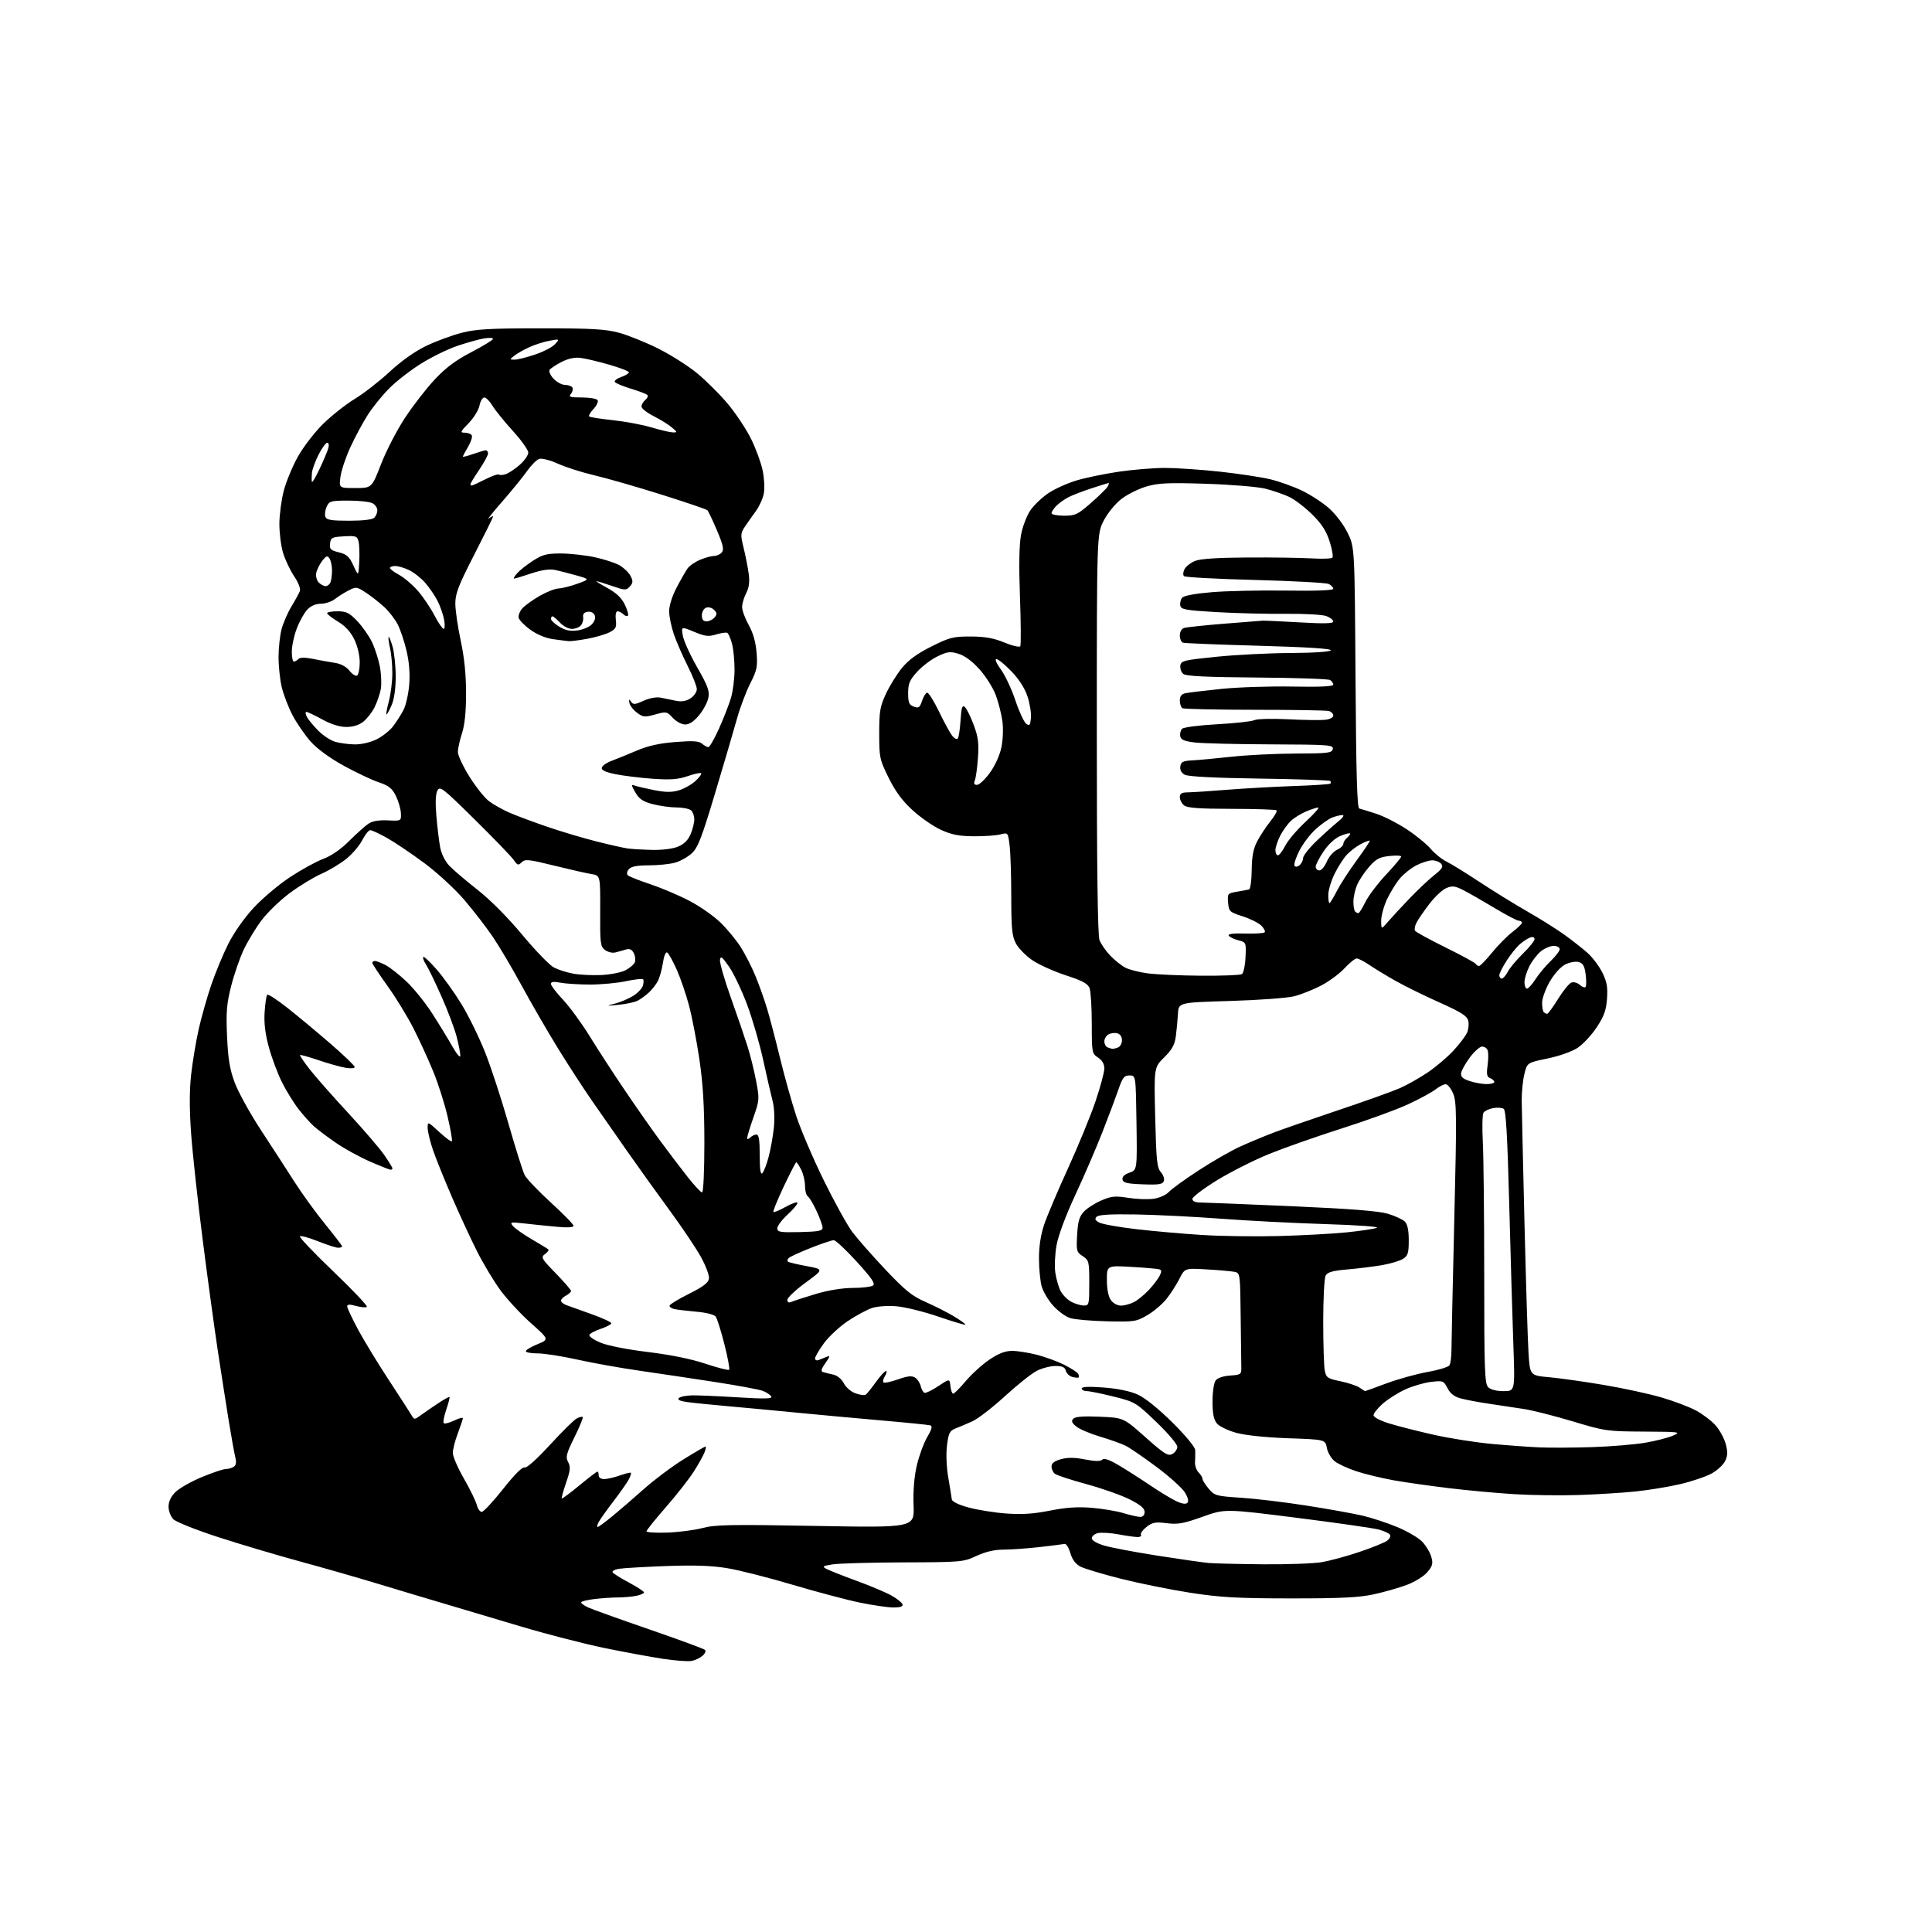 <?xml version="1.0" encoding="UTF-8" standalone="no"?>
<svg 
  version="1.1" 
  xmlns="http://www.w3.org/2000/svg" 
  xmlns:xlink="http://www.w3.org/1999/xlink" 
  xmlns:svg="http://www.w3.org/2000/svg"
  xmlns:rdf="http://www.w3.org/1999/02/22-rdf-syntax-ns#"
  xmlns:cc="http://creativecommons.org/ns#"
  xmlns:dc="http://purl.org/dc/elements/1.1/"
  viewBox="0 0 768 768"
  width="768"
  height="768"
>
<style>svg {background-color: white; }</style>"
<path stroke="none" fill="black" fill-rule="evenodd" d="M275.00,660.24C273.62,660.53 268.45,660.15 263.50,659.40C258.55,658.65 247.97,656.69 239.99,655.05C232.01,653.40 216.93,649.50 206.49,646.38C196.05,643.25 182.55,639.23 176.50,637.45C170.45,635.67 158.75,632.16 150.50,629.66C142.25,627.15 128.07,623.09 119.00,620.63C109.92,618.16 95.39,613.83 86.69,611.01C77.99,608.19 70.01,605.01 68.94,603.94C67.86,602.86 67.00,600.63 67.00,598.92C67.00,596.90 67.94,594.91 69.75,593.11C71.26,591.61 75.96,588.94 80.18,587.19C84.40,585.43 88.68,583.99 89.68,583.98C90.68,583.98 92.12,583.57 92.89,583.09C93.85,582.48 94.05,581.34 93.55,579.36C93.16,577.79 91.99,571.33 90.96,565.00C89.93,558.67 87.97,546.08 86.59,537.00C85.22,527.92 82.49,507.94 80.54,492.60C78.58,477.25 76.52,458.29 75.96,450.47C75.27,440.70 75.28,433.34 76.00,427.01C76.57,421.93 77.92,413.89 78.98,409.14C80.05,404.39 82.28,396.52 83.93,391.65C85.59,386.78 88.64,379.41 90.72,375.25C92.95,370.81 97.10,364.89 100.84,360.86C104.33,357.09 110.85,351.59 115.34,348.64C119.83,345.68 125.75,342.43 128.50,341.42C131.68,340.24 135.45,337.63 138.87,334.23C141.83,331.29 145.29,328.20 146.56,327.37C148.07,326.38 150.74,325.94 154.19,326.11C159.50,326.37 159.50,326.37 159.36,323.24C159.28,321.52 158.38,318.43 157.36,316.37C155.86,313.35 154.54,312.31 150.50,310.95C147.75,310.02 141.50,307.07 136.62,304.38C131.19,301.40 126.11,297.70 123.57,294.86C121.28,292.32 118.02,287.59 116.32,284.36C114.63,281.14 112.67,276.05 111.97,273.05C111.28,270.06 110.71,264.66 110.73,261.05C110.74,257.45 111.29,252.47 111.96,250.00C112.63,247.53 114.41,243.47 115.90,241.00C117.40,238.53 118.89,235.79 119.22,234.92C119.55,234.03 118.54,231.45 116.89,229.01C115.29,226.62 113.31,222.41 112.49,219.65C111.67,216.89 111.03,211.68 111.06,208.07C111.09,204.46 111.88,198.57 112.82,195.00C113.76,191.43 116.28,185.35 118.43,181.50C120.58,177.65 125.09,171.80 128.45,168.50C131.81,165.20 137.47,160.73 141.03,158.57C144.59,156.41 150.82,151.56 154.88,147.80C159.53,143.48 164.89,139.69 169.40,137.51C173.34,135.62 179.69,133.27 183.53,132.29C189.28,130.83 194.79,130.51 215.00,130.51C235.15,130.51 240.65,130.82 246.00,132.26C249.57,133.22 256.55,136.02 261.50,138.48C266.45,140.94 273.41,145.34 276.97,148.25C280.53,151.17 286.07,156.67 289.28,160.49C292.48,164.31 296.66,170.60 298.56,174.46C300.47,178.33 302.54,183.98 303.17,187.01C303.80,190.04 304.01,194.15 303.63,196.15C303.26,198.14 301.84,201.29 300.49,203.14C299.14,204.99 297.17,207.78 296.13,209.33C294.36,211.96 294.32,212.59 295.61,217.83C296.38,220.95 297.28,225.56 297.62,228.07C298.06,231.32 297.77,233.55 296.62,235.77C295.73,237.49 295.00,239.99 295.00,241.32C295.00,242.66 296.18,245.86 297.62,248.44C299.37,251.57 300.41,255.22 300.75,259.44C301.20,265.05 300.91,266.42 298.22,271.71C296.56,274.99 294.20,281.24 292.99,285.59C291.78,289.94 287.89,303.18 284.35,315.00C278.96,333.02 277.44,336.94 275.01,339.19C273.41,340.67 270.40,342.35 268.30,342.93C266.21,343.51 261.52,343.99 257.87,343.99C253.13,344.00 250.88,344.44 249.96,345.54C249.20,346.46 249.05,347.44 249.59,347.95C250.09,348.43 254.09,350.02 258.49,351.48C262.88,352.95 269.87,355.91 274.01,358.07C278.16,360.23 283.75,364.13 286.42,366.75C289.10,369.36 292.72,373.75 294.46,376.50C296.21,379.25 298.85,384.43 300.32,388.00C301.79,391.57 303.87,397.43 304.94,401.00C306.02,404.57 308.31,413.35 310.05,420.50C311.79,427.65 314.68,438.00 316.48,443.50C318.28,449.00 323.21,460.54 327.44,469.15C331.67,477.76 336.78,487.02 338.81,489.73C340.84,492.44 346.77,499.18 352.00,504.71C359.90,513.06 362.59,515.23 368.00,517.59C371.57,519.14 376.66,521.73 379.30,523.33C381.94,524.92 383.94,526.39 383.75,526.58C383.56,526.78 378.70,525.33 372.95,523.36C367.20,521.39 359.75,519.55 356.39,519.27C352.86,518.97 348.76,519.26 346.64,519.95C344.63,520.62 340.31,522.95 337.04,525.13C333.77,527.31 329.50,531.28 327.55,533.93C325.60,536.59 324.00,539.32 324.00,539.99C324.00,540.68 324.65,540.95 325.50,540.61C326.32,540.27 327.76,539.69 328.70,539.32C330.06,538.77 329.95,539.26 328.13,541.82C326.44,544.19 326.20,545.11 327.18,545.42C327.91,545.65 329.73,546.10 331.23,546.43C332.86,546.79 334.56,548.19 335.45,549.91C336.28,551.52 338.32,553.27 340.08,553.88C341.81,554.48 343.61,554.74 344.08,554.45C344.55,554.16 346.37,551.92 348.13,549.46C349.90,547.01 351.72,545.00 352.18,545.00C352.64,545.00 352.47,545.88 351.80,546.95C351.12,548.03 350.85,549.19 351.20,549.53C351.54,549.87 354.11,549.33 356.92,548.34C360.75,546.98 362.45,546.79 363.74,547.61C364.68,548.20 365.70,549.74 366.00,551.02C366.31,552.30 366.99,553.50 367.53,553.67C368.06,553.85 370.52,552.64 373.00,551.00C377.50,548.00 377.50,548.00 377.81,551.00C377.99,552.65 378.48,554.00 378.91,554.00C379.34,554.00 381.60,551.74 383.93,548.97C386.26,546.20 390.49,542.38 393.32,540.47C396.99,538.00 399.58,537.00 402.34,537.00C404.47,537.00 408.94,537.71 412.28,538.57C415.62,539.44 420.49,541.23 423.11,542.55C425.72,543.88 428.16,545.45 428.53,546.05C428.90,546.64 429.02,547.31 428.81,547.53C428.59,547.74 427.46,547.67 426.30,547.37C425.14,547.06 423.96,545.96 423.69,544.91C423.31,543.47 422.29,543.00 419.55,543.00C417.56,543.00 414.22,543.87 412.13,544.93C410.05,546.00 404.33,550.55 399.42,555.05C394.51,559.55 388.70,564.03 386.50,565.01C384.30,566.00 381.30,567.27 379.83,567.84C377.51,568.75 377.06,569.64 376.45,574.59C376.02,577.98 376.23,583.16 376.96,587.39C377.63,591.30 378.26,595.17 378.35,595.99C378.46,596.92 380.95,598.14 385.01,599.25C388.58,600.22 395.32,601.30 400.00,601.64C406.21,602.09 410.89,601.79 417.38,600.50C423.81,599.22 428.40,598.91 434.02,599.38C438.28,599.74 443.96,600.69 446.64,601.50C449.31,602.31 452.29,602.98 453.25,602.99C454.33,603.00 455.00,602.24 455.00,601.01C455.00,599.59 453.31,598.18 449.04,596.02C445.77,594.37 438.02,591.64 431.83,589.95C425.64,588.27 420.00,586.41 419.29,585.82C418.58,585.24 418.00,583.93 418.00,582.92C418.00,581.66 419.16,580.77 421.75,580.05C424.41,579.31 427.19,579.34 431.31,580.15C435.30,580.93 437.44,580.96 438.15,580.25C438.86,579.54 440.86,580.20 444.53,582.36C447.48,584.09 453.05,587.64 456.91,590.25C460.78,592.87 465.54,595.76 467.48,596.69C469.76,597.78 471.36,598.04 471.99,597.41C472.61,596.79 472.26,595.32 471.02,593.28C469.96,591.54 464.91,586.99 459.80,583.17C454.68,579.35 449.15,575.55 447.50,574.73C445.85,573.90 441.28,572.26 437.34,571.10C433.41,569.93 429.13,568.11 427.84,567.06C426.04,565.59 425.77,564.86 426.67,563.95C427.48,563.13 430.79,562.88 437.24,563.17C446.63,563.58 446.63,563.58 455.33,571.32C462.84,578.00 464.30,578.91 466.01,577.99C467.11,577.41 468.00,576.11 468.00,575.10C468.00,574.10 464.27,569.69 459.70,565.31C451.58,557.52 451.23,557.30 442.74,555.17C437.97,553.98 433.16,553.00 432.04,553.00C430.92,553.00 430.00,552.53 430.00,551.95C430.00,551.24 432.88,551.11 438.75,551.56C444.32,551.98 449.22,552.99 452.25,554.36C455.18,555.68 460.45,559.92 466.00,565.41C471.24,570.60 475.04,575.20 475.11,576.41C475.16,577.56 475.14,579.68 475.04,581.12C474.95,582.56 475.58,584.44 476.44,585.30C477.30,586.15 478.00,587.30 478.00,587.85C478.00,588.40 479.11,590.16 480.46,591.77C482.81,594.56 483.42,594.73 493.32,595.37C499.04,595.74 510.72,597.14 519.27,598.48C527.82,599.82 537.82,601.61 541.49,602.46C545.16,603.31 551.42,605.37 555.42,607.03C559.41,608.69 563.88,611.31 565.36,612.85C566.83,614.39 568.45,617.08 568.95,618.83C569.72,621.53 569.49,622.46 567.39,624.95C566.00,626.60 562.42,628.83 559.21,630.03C556.07,631.21 550.12,632.90 546.00,633.79C540.18,635.05 532.79,635.40 513.00,635.39C491.77,635.37 485.11,634.99 473.25,633.16C465.42,631.95 453.00,629.44 445.67,627.60C438.33,625.75 431.04,623.56 429.47,622.74C427.56,621.74 426.23,619.95 425.48,617.37C424.85,615.24 423.84,613.61 423.22,613.73C422.60,613.86 418.14,614.42 413.30,614.98C408.46,615.53 402.02,615.99 399.00,616.00C395.27,616.01 391.78,616.82 388.15,618.51C382.94,620.93 382.18,621.00 359.15,621.07C346.14,621.11 333.48,621.47 331.00,621.86C327.04,622.48 326.74,622.70 328.50,623.66C329.60,624.25 335.00,626.39 340.50,628.40C346.00,630.41 352.27,633.06 354.42,634.28C356.58,635.50 358.53,637.06 358.76,637.75C359.04,638.61 357.92,639.00 355.19,639.00C353.01,639.00 347.01,638.13 341.86,637.07C336.71,636.01 324.67,632.82 315.11,629.98C305.55,627.13 293.85,624.16 289.11,623.38C282.94,622.36 276.11,622.12 265.00,622.52C256.48,622.84 248.02,623.32 246.22,623.60C244.42,623.87 243.20,624.51 243.51,625.01C243.82,625.51 246.75,627.35 250.03,629.10C253.32,630.85 256.00,632.61 256.00,633.01C256.00,633.42 254.59,634.03 252.88,634.38C251.16,634.72 247.89,635.00 245.62,635.01C243.36,635.01 239.14,635.30 236.25,635.65C233.36,635.99 231.00,636.59 231.00,636.98C231.00,637.36 232.24,638.26 233.75,638.97C235.26,639.68 246.17,643.59 257.99,647.67C269.81,651.75 279.83,655.43 280.26,655.86C280.69,656.29 280.25,657.34 279.27,658.19C278.30,659.04 276.38,659.96 275.00,660.24zM502.07,621.83C511.73,621.92 522.30,621.53 525.57,620.96C528.83,620.39 535.55,618.56 540.50,616.88C545.45,615.21 550.33,613.23 551.35,612.49C552.37,611.74 552.91,610.67 552.56,610.10C552.21,609.54 550.26,608.61 548.21,608.05C546.17,607.48 531.55,605.38 515.73,603.38C486.95,599.74 486.95,599.74 478.00,602.95C470.45,605.65 468.22,606.05 463.76,605.49C459.26,604.93 458.08,605.15 455.73,607.00C454.22,608.19 453.24,609.57 453.55,610.08C453.86,610.59 453.27,611.00 452.24,611.00C451.21,611.00 447.75,610.52 444.55,609.92C441.35,609.33 437.67,609.12 436.37,609.44C435.07,609.77 434.00,610.69 434.00,611.48C434.00,612.34 435.98,613.51 438.94,614.39C441.66,615.20 451.22,617.01 460.19,618.41C469.16,619.81 478.30,621.12 480.50,621.31C482.70,621.51 492.40,621.74 502.07,621.83zM265.25,609.23C269.79,609.07 276.11,608.25 279.31,607.40C284.30,606.08 290.64,605.96 324.31,606.58C363.50,607.29 363.50,607.29 363.16,598.40C362.95,592.60 363.40,587.07 364.45,582.52C365.35,578.68 367.21,573.62 368.59,571.26C370.43,568.12 370.75,566.87 369.80,566.60C369.08,566.39 360.18,565.49 350.00,564.61C339.82,563.72 324.75,562.34 316.50,561.53C308.25,560.72 296.10,559.58 289.50,559.00C282.90,558.42 275.55,557.67 273.17,557.34C270.30,556.95 269.18,556.42 269.85,555.75C270.39,555.21 272.79,554.72 275.17,554.68C277.55,554.64 285.76,554.99 293.41,555.47C304.28,556.13 307.15,556.05 306.56,555.10C306.15,554.43 304.64,553.43 303.22,552.89C301.80,552.35 293.41,550.79 284.57,549.42C275.73,548.05 262.20,546.03 254.50,544.92C246.80,543.82 235.55,541.81 229.51,540.46C223.46,539.11 216.37,538.00 213.76,538.00C211.14,538.00 209.00,537.61 209.00,537.12C209.00,536.64 211.10,535.39 213.66,534.34C218.31,532.43 218.31,532.43 211.12,526.03C207.16,522.52 201.74,516.68 199.06,513.07C196.39,509.46 192.16,502.45 189.67,497.50C187.17,492.55 182.70,482.88 179.72,476.00C176.74,469.12 173.34,460.69 172.15,457.25C170.97,453.81 170.00,449.81 170.00,448.37C170.00,445.77 170.04,445.78 174.58,449.96C177.09,452.28 179.37,453.97 179.63,453.70C179.90,453.44 179.13,449.01 177.93,443.86C176.73,438.71 174.17,430.68 172.25,426.00C170.33,421.32 166.83,413.68 164.47,409.00C162.11,404.32 157.44,396.68 154.09,392.00C150.74,387.33 148.00,383.17 148.00,382.75C148.00,382.34 148.47,382.00 149.05,382.00C149.63,382.00 151.51,382.73 153.24,383.62C154.97,384.52 158.74,387.47 161.61,390.19C164.49,392.91 169.06,398.59 171.78,402.82C174.50,407.04 178.13,412.98 179.84,416.00C181.61,419.12 182.97,420.70 182.98,419.64C182.99,418.62 182.33,415.21 181.51,412.06C180.70,408.90 177.99,401.72 175.49,396.10C173.00,390.47 170.23,384.76 169.34,383.40C168.46,382.05 167.97,380.70 168.26,380.41C168.55,380.12 170.97,382.39 173.64,385.46C176.31,388.53 180.76,394.75 183.52,399.29C186.28,403.82 190.45,412.33 192.79,418.20C195.13,424.07 199.33,436.89 202.13,446.69C204.93,456.48 207.83,465.68 208.58,467.13C209.32,468.58 214.00,473.48 218.96,478.02C223.93,482.56 228.00,486.73 228.00,487.29C228.00,487.92 225.52,488.06 221.25,487.66C217.54,487.32 211.80,486.73 208.50,486.35C202.92,485.72 202.60,485.79 203.91,487.38C204.69,488.32 208.06,490.69 211.41,492.65C214.76,494.60 217.72,496.42 218.00,496.68C218.27,496.95 217.66,497.77 216.65,498.52C214.92,499.78 215.20,500.28 220.90,506.14C224.25,509.59 227.00,512.75 227.00,513.17C227.00,513.59 226.10,514.41 225.00,515.00C223.90,515.59 223.00,516.52 223.00,517.06C223.00,517.60 224.01,518.41 225.25,518.85C226.49,519.29 230.99,520.90 235.25,522.43C239.51,523.95 243.00,525.57 243.00,526.02C243.00,526.47 241.12,527.46 238.81,528.23C236.51,529.00 234.47,530.10 234.28,530.67C234.08,531.25 236.08,532.63 238.71,533.73C241.51,534.91 249.31,536.45 257.50,537.44C266.43,538.52 274.72,540.20 280.39,542.09C285.28,543.72 289.53,544.80 289.84,544.49C290.15,544.19 289.30,539.61 287.95,534.32C286.61,529.04 285.06,524.10 284.50,523.36C283.93,522.59 280.70,521.76 277.00,521.44C273.43,521.13 269.46,520.66 268.18,520.40C266.90,520.14 266.00,519.49 266.18,518.96C266.36,518.43 269.88,516.31 274.00,514.25C279.63,511.43 281.58,509.93 281.82,508.23C282.00,506.97 280.55,503.10 278.57,499.56C276.61,496.05 271.09,487.84 266.32,481.33C261.55,474.83 254.02,464.32 249.58,458.00C245.14,451.68 238.71,442.45 235.28,437.50C231.85,432.55 225.72,423.10 221.66,416.50C217.60,409.90 211.22,398.88 207.48,392.00C203.75,385.12 198.56,376.35 195.96,372.50C193.36,368.65 188.21,361.98 184.53,357.68C180.80,353.34 173.76,346.85 168.66,343.08C163.62,339.34 156.99,334.87 153.92,333.14C150.85,331.41 147.82,330.00 147.19,330.00C146.56,330.00 145.14,331.76 144.04,333.91C142.95,336.07 140.12,339.40 137.77,341.32C135.42,343.24 130.93,345.95 127.80,347.33C124.66,348.72 118.96,352.19 115.12,355.05C111.29,357.91 106.26,362.78 103.94,365.87C101.62,368.97 98.44,374.22 96.87,377.54C95.30,380.86 93.05,387.37 91.88,392.01C90.09,399.06 89.83,402.34 90.26,411.97C90.65,420.90 91.33,425.04 93.28,430.30C94.66,434.05 99.38,442.60 103.77,449.30C108.16,456.01 114.20,465.32 117.19,470.00C120.19,474.68 125.64,482.19 129.32,486.71C132.99,491.22 136.00,495.16 136.00,495.46C136.00,495.76 135.29,496.00 134.42,496.00C133.55,496.00 129.92,494.83 126.35,493.40C122.78,491.98 119.57,491.10 119.22,491.45C118.86,491.80 124.86,498.11 132.54,505.45C140.22,512.80 146.20,519.12 145.84,519.48C145.48,519.85 143.57,519.70 141.59,519.15C138.95,518.42 138.00,518.47 138.02,519.33C138.03,519.97 139.97,524.10 142.33,528.51C144.70,532.91 150.20,541.95 154.57,548.60C158.93,555.25 162.99,561.54 163.59,562.57C164.64,564.37 164.79,564.38 167.09,562.70C168.42,561.73 171.49,559.61 173.93,557.98C176.36,556.35 178.50,555.17 178.68,555.34C178.85,555.52 178.27,557.79 177.38,560.38C176.50,562.98 176.06,565.39 176.40,565.73C176.74,566.08 178.59,565.61 180.51,564.70C182.43,563.78 184.00,563.36 184.00,563.77C184.00,564.17 183.10,566.87 182.00,569.76C180.90,572.65 180.00,576.16 180.00,577.56C180.00,578.95 181.99,583.56 184.43,587.80C186.87,592.03 189.16,596.74 189.54,598.25C189.91,599.76 190.79,601.00 191.50,601.00C192.21,601.00 196.01,596.91 199.96,591.92C204.46,586.22 207.64,583.03 208.50,583.36C209.33,583.68 213.26,580.18 218.56,574.41C223.34,569.20 228.14,564.46 229.21,563.89C230.29,563.31 231.38,563.05 231.64,563.30C231.89,563.56 230.41,567.17 228.35,571.33C225.09,577.94 224.77,579.20 225.84,581.20C226.86,583.11 226.72,584.51 225.03,589.41C223.91,592.67 223.14,595.47 223.32,595.65C223.50,595.83 226.64,593.51 230.29,590.49C233.95,587.47 237.18,585.00 237.47,585.00C237.76,585.00 238.00,585.67 238.00,586.50C238.00,587.40 238.90,587.98 240.25,587.96C241.49,587.93 244.28,587.28 246.46,586.50C248.64,585.73 250.59,585.26 250.79,585.46C251.00,585.66 250.60,586.88 249.91,588.16C249.23,589.45 246.50,593.33 243.84,596.80C241.19,600.26 238.55,603.97 237.98,605.05C237.40,606.12 237.22,607.00 237.58,607.00C237.93,607.00 240.53,605.10 243.36,602.77C246.19,600.45 251.88,595.54 256.00,591.87C260.12,588.20 267.20,582.90 271.73,580.10C276.26,577.29 280.19,575.00 280.46,575.00C280.73,575.00 280.55,576.06 280.05,577.36C279.56,578.65 277.60,582.14 275.70,585.11C273.80,588.07 268.81,594.42 264.62,599.21C260.43,604.00 257.00,608.28 257.00,608.72C257.00,609.16 260.71,609.38 265.25,609.23zM627.50,594.29C620.35,594.53 608.88,594.38 602.00,593.96C595.12,593.54 583.42,592.46 576.00,591.57C568.58,590.68 558.67,589.27 554.00,588.44C549.33,587.60 542.71,586.01 539.30,584.89C535.90,583.78 531.98,581.98 530.59,580.89C529.21,579.80 527.79,577.41 527.45,575.58C526.82,572.24 526.82,572.24 512.16,571.73C503.29,571.42 495.13,570.58 491.50,569.59C488.20,568.69 484.71,567.02 483.75,565.87C482.47,564.33 482.00,562.00 482.00,557.08C482.00,553.27 482.54,549.67 483.25,548.74C484.00,547.75 486.28,546.98 489.00,546.80C493.19,546.52 493.50,546.31 493.44,543.75C493.40,542.24 493.29,533.13 493.19,523.52C493.00,506.26 492.97,506.03 490.75,505.58C489.51,505.33 484.56,504.89 479.75,504.61C470.99,504.10 470.99,504.10 468.86,508.30C467.69,510.61 465.40,514.19 463.77,516.26C462.14,518.33 458.72,521.26 456.16,522.76C451.72,525.37 450.96,525.49 440.00,525.24C433.68,525.10 427.07,524.51 425.32,523.93C423.56,523.36 420.56,521.15 418.63,519.01C416.71,516.88 414.66,513.42 414.07,511.32C413.49,509.22 413.01,504.22 413.01,500.22C413.00,495.49 413.72,490.79 415.06,486.81C416.20,483.44 420.45,473.40 424.52,464.50C428.58,455.60 433.50,443.63 435.44,437.91C437.39,432.18 438.99,426.27 438.99,424.77C439.00,422.96 438.16,421.50 436.50,420.41C434.07,418.81 434.00,418.45 434.00,406.95C434.00,400.45 433.60,394.09 433.12,392.81C432.43,391.01 430.32,389.86 423.66,387.70C418.94,386.16 412.96,383.46 410.37,381.70C407.79,379.94 404.84,376.93 403.83,375.02C402.29,372.09 402.00,369.13 401.99,356.52C401.99,348.26 401.70,339.12 401.35,336.20C400.71,330.90 400.71,330.90 397.61,331.70C395.90,332.14 391.12,332.47 386.99,332.43C381.18,332.38 378.24,331.80 373.99,329.85C370.97,328.46 365.92,324.96 362.76,322.07C358.68,318.34 355.93,314.61 353.26,309.21C349.67,301.94 349.50,301.16 349.50,291.55C349.50,282.71 349.83,280.80 352.21,275.72C353.70,272.54 356.57,267.93 358.58,265.47C361.13,262.36 364.66,259.79 370.23,257.00C377.50,253.37 378.93,253.00 385.87,253.02C391.57,253.04 394.96,253.65 399.26,255.42C402.42,256.72 405.27,257.38 405.58,256.88C405.88,256.38 405.83,247.54 405.45,237.24C405.00,224.78 405.14,216.51 405.89,212.55C406.50,209.28 408.19,204.89 409.63,202.81C411.08,200.72 414.33,197.64 416.87,195.96C419.40,194.29 424.40,192.04 427.99,190.97C431.57,189.90 439.11,188.34 444.74,187.51C450.38,186.68 458.70,186.00 463.24,186.01C467.78,186.02 477.57,186.69 485.00,187.50C492.43,188.31 501.39,189.67 504.91,190.51C508.44,191.36 514.09,193.37 517.48,194.99C520.87,196.61 525.72,199.76 528.26,202.00C530.89,204.31 534.10,208.54 535.69,211.79C538.50,217.50 538.50,217.50 538.84,269.31C539.08,307.68 539.47,321.20 540.34,321.41C540.98,321.56 543.98,322.48 547.00,323.45C550.02,324.43 555.53,327.23 559.23,329.67C562.93,332.12 567.20,335.61 568.73,337.43C570.25,339.25 573.08,341.53 575.00,342.48C576.92,343.44 582.77,347.05 588.00,350.50C593.23,353.96 601.77,359.24 607.00,362.24C612.23,365.23 618.93,369.44 621.90,371.59C624.87,373.74 628.94,376.93 630.93,378.67C632.93,380.41 635.61,383.94 636.90,386.51C638.77,390.25 639.14,392.33 638.81,397.01C638.47,401.65 637.63,403.99 634.69,408.41C632.66,411.47 629.26,415.13 627.13,416.53C624.90,418.01 619.82,419.80 615.16,420.77C607.07,422.44 607.07,422.44 605.96,426.97C605.35,429.46 604.87,434.20 604.90,437.50C604.94,440.80 605.43,462.62 606.00,486.00C606.57,509.38 607.29,532.61 607.60,537.64C608.17,546.78 608.17,546.78 615.84,547.47C620.05,547.85 629.80,549.23 637.50,550.53C645.20,551.82 655.54,554.06 660.48,555.51C665.42,556.95 671.63,559.31 674.30,560.76C676.96,562.21 680.44,564.87 682.03,566.68C683.62,568.49 685.40,571.79 686.00,574.01C686.83,577.10 686.79,578.67 685.79,580.74C685.08,582.22 682.70,584.45 680.50,585.69C678.30,586.93 672.67,588.84 668.00,589.94C663.33,591.04 655.23,592.37 650.00,592.90C644.77,593.43 634.65,594.06 627.50,594.29zM633.00,575.25C640.42,575.00 649.88,574.22 654.00,573.51C658.12,572.81 663.08,571.54 665.00,570.70C668.35,569.23 667.87,569.16 653.46,569.08C638.93,569.00 637.97,568.87 625.24,565.03C617.98,562.85 609.23,560.63 605.77,560.10C602.32,559.57 596.12,558.63 592.00,558.02C587.88,557.42 582.82,556.47 580.76,555.92C578.12,555.22 576.54,554.01 575.41,551.83C573.87,548.86 573.63,548.77 568.83,549.33C566.09,549.66 561.50,551.00 558.63,552.31C555.76,553.63 551.74,556.17 549.70,557.95C547.67,559.74 546.00,561.82 546.00,562.56C546.00,563.36 548.62,564.73 552.29,565.86C555.75,566.93 563.74,568.96 570.04,570.37C576.34,571.78 586.67,573.40 593.00,573.98C599.33,574.56 607.88,575.18 612.00,575.36C616.12,575.54 625.58,575.49 633.00,575.25zM542.65,553.00C542.77,553.00 546.61,551.61 551.18,549.90C555.76,548.20 563.08,546.17 567.45,545.39C571.82,544.61 575.75,543.42 576.18,542.74C576.62,542.06 576.97,539.25 576.98,536.50C576.98,533.75 577.49,510.57 578.10,484.98C579.10,443.45 579.05,438.06 577.66,434.73C576.80,432.68 575.46,431.00 574.69,431.00C573.91,431.00 572.09,431.92 570.66,433.05C569.22,434.18 564.33,436.84 559.77,438.96C555.22,441.08 543.40,445.39 533.50,448.53C523.60,451.68 510.55,456.27 504.50,458.72C498.45,461.18 489.11,465.89 483.75,469.19C478.39,472.48 474.00,475.81 474.00,476.59C474.00,477.51 475.13,478.01 477.25,478.02C479.04,478.03 495.35,478.69 513.50,479.49C536.81,480.51 548.03,481.39 551.70,482.49C554.57,483.35 557.60,484.75 558.45,485.60C559.50,486.64 560.00,489.05 560.00,493.05C560.00,498.08 559.67,499.17 557.75,500.40C556.51,501.20 552.80,502.32 549.50,502.89C546.20,503.47 539.99,504.24 535.71,504.61C529.70,505.13 527.70,505.69 526.96,507.08C526.43,508.06 526.00,516.27 526.00,525.31C526.00,534.35 526.28,543.14 526.62,544.83C527.18,547.64 527.72,548.01 532.87,549.07C535.96,549.72 539.39,550.86 540.47,551.62C541.56,552.38 542.54,553.00 542.65,553.00zM597.69,553.00C602.24,553.00 602.24,553.00 601.59,534.75C601.23,524.71 600.49,499.65 599.95,479.05C599.22,451.38 598.65,441.38 597.73,440.77C597.06,440.32 595.17,440.19 593.55,440.49C591.93,440.79 590.21,441.59 589.74,442.27C589.26,442.94 589.13,448.18 589.44,453.91C589.75,459.63 590.00,483.56 590.00,507.08C590.00,544.64 590.19,550.05 591.57,551.43C592.54,552.40 594.89,553.00 597.69,553.00zM430.75,518.96C432.92,519.00 433.00,518.68 433.00,510.02C433.00,501.46 432.88,500.97 430.40,499.34C427.94,497.73 427.82,497.25 428.18,490.87C428.48,485.49 429.04,483.59 430.88,481.63C432.15,480.27 435.29,478.27 437.85,477.18C441.84,475.47 443.35,475.33 448.50,476.16C451.80,476.69 456.36,476.86 458.63,476.52C460.95,476.18 463.59,474.99 464.63,473.83C465.66,472.68 471.00,468.81 476.50,465.23C482.00,461.64 489.43,457.39 493.00,455.77C496.57,454.15 502.43,451.71 506.00,450.34C509.57,448.97 521.20,444.94 531.84,441.37C542.48,437.81 553.58,433.83 556.52,432.54C559.45,431.24 564.47,428.40 567.68,426.22C570.88,424.04 575.42,420.18 577.77,417.63C580.12,415.08 582.54,411.91 583.15,410.57C583.76,409.24 583.98,407.07 583.65,405.75C583.18,403.85 580.82,402.35 572.28,398.53C566.35,395.88 558.52,392.03 554.88,389.98C551.24,387.93 546.52,385.07 544.40,383.62C542.27,382.18 539.98,381.00 539.31,381.00C538.63,381.00 536.46,382.75 534.48,384.89C532.50,387.04 528.32,390.13 525.19,391.76C522.06,393.40 517.25,395.31 514.50,396.02C511.75,396.72 500.28,397.57 489.00,397.90C468.50,398.50 468.50,398.50 468.25,403.00C468.12,405.48 467.74,409.49 467.42,411.91C466.96,415.32 465.91,417.24 462.78,420.33C458.73,424.34 458.73,424.34 459.21,444.17C459.62,461.34 459.93,464.26 461.47,465.96C462.44,467.04 462.97,468.64 462.64,469.51C462.14,470.79 460.60,471.03 454.28,470.79C448.04,470.56 446.46,470.18 446.21,468.87C446.01,467.80 446.96,466.86 448.97,466.16C452.04,465.09 452.04,465.09 451.77,446.29C451.50,427.50 451.50,427.50 449.01,427.50C446.89,427.50 446.24,428.31 444.63,433.00C443.59,436.02 440.72,443.68 438.24,450.00C435.77,456.32 430.92,467.57 427.46,475.00C423.69,483.08 420.70,491.09 420.00,494.96C419.36,498.51 419.14,503.46 419.51,505.95C419.89,508.44 420.83,511.71 421.61,513.21C422.39,514.72 424.26,516.62 425.76,517.43C427.27,518.25 429.51,518.94 430.75,518.96zM445.61,519.00C446.98,519.00 449.31,518.36 450.80,517.59C452.28,516.81 454.91,514.67 456.63,512.84C458.35,511.00 460.28,508.48 460.92,507.24C461.84,505.46 461.81,504.88 460.79,504.57C460.08,504.35 455.11,503.92 449.75,503.61C440.00,503.05 440.00,503.05 440.00,508.80C440.00,512.39 440.59,515.39 441.56,516.78C442.46,518.06 444.16,519.00 445.61,519.00zM314.75,517.46C315.71,517.05 320.04,515.65 324.36,514.35C329.14,512.92 334.83,511.99 338.86,511.98C342.51,511.98 346.15,511.56 346.94,511.06C348.08,510.34 346.75,508.35 340.60,501.57C336.31,496.86 332.19,493.00 331.43,493.00C330.67,493.00 326.55,494.38 322.28,496.07C318.00,497.77 314.08,499.56 313.57,500.06C313.05,500.56 312.87,501.20 313.16,501.49C313.45,501.78 316.80,502.59 320.59,503.29C327.50,504.56 327.50,504.56 320.25,509.86C316.26,512.78 313.00,515.85 313.00,516.69C313.00,517.76 313.52,517.99 314.75,517.46zM508.50,491.34C517.85,491.09 529.92,490.43 535.32,489.88C540.72,489.33 546.10,488.53 547.28,488.09C548.52,487.63 539.96,487.01 526.96,486.60C514.61,486.22 495.95,485.26 485.50,484.47C475.05,483.68 459.89,482.91 451.81,482.77C441.69,482.58 436.75,482.86 435.95,483.66C435.06,484.54 435.31,485.10 436.98,485.99C438.18,486.63 444.75,487.81 451.57,488.60C458.39,489.40 470.17,490.44 477.74,490.92C485.31,491.40 499.15,491.59 508.50,491.34zM318.00,489.77C325.33,489.60 327.00,489.28 326.99,488.03C326.98,487.19 325.91,484.19 324.59,481.37C323.28,478.55 321.71,475.94 321.10,475.56C320.50,475.19 320.00,473.31 320.00,471.39C320.00,469.47 319.31,466.57 318.47,464.95C317.64,463.33 316.76,462.00 316.54,462.00C316.31,462.00 314.07,466.35 311.55,471.66C309.04,476.97 307.19,481.52 307.44,481.77C307.69,482.02 309.94,481.08 312.45,479.68C314.95,478.29 317.00,477.61 317.00,478.19C317.00,478.76 315.20,480.88 313.00,482.89C310.80,484.90 309.00,487.32 309.00,488.26C309.00,489.77 310.08,489.95 318.00,489.77zM279.09,474.00C279.61,474.00 280.00,465.51 280.00,454.25C279.99,439.88 279.46,430.89 278.04,421.22C276.96,413.92 275.10,404.25 273.90,399.72C272.70,395.20 270.49,388.75 268.98,385.39C267.48,382.02 265.79,378.99 265.24,378.65C264.64,378.28 263.93,379.95 263.52,382.75C263.13,385.35 262.22,388.60 261.50,389.99C260.78,391.37 259.13,393.46 257.85,394.63C256.56,395.79 254.57,397.23 253.42,397.82C252.28,398.40 248.91,399.13 245.92,399.42C240.85,399.93 240.75,399.90 244.41,398.96C246.56,398.41 249.80,397.05 251.61,395.93C253.42,394.82 255.19,392.99 255.54,391.87C255.89,390.76 255.93,389.59 255.62,389.28C255.30,388.97 252.23,389.32 248.77,390.05C245.32,390.79 238.90,391.38 234.50,391.37C230.10,391.37 224.81,391.03 222.75,390.63C220.10,390.12 219.00,390.26 219.00,391.11C219.00,391.77 221.16,394.60 223.80,397.40C226.44,400.21 231.24,406.77 234.46,412.00C237.68,417.23 243.97,426.90 248.44,433.50C252.90,440.10 259.20,449.10 262.45,453.50C265.69,457.90 270.55,464.31 273.26,467.75C275.96,471.19 278.58,474.00 279.09,474.00zM303.05,466.35C303.63,465.77 304.75,462.87 305.54,459.90C306.33,456.93 307.27,451.70 307.62,448.27C308.00,444.63 307.80,440.27 307.15,437.77C306.53,435.42 304.85,428.10 303.41,421.50C301.97,414.90 299.07,404.89 296.95,399.26C294.84,393.63 291.62,386.88 289.80,384.26C287.08,380.33 286.45,379.86 286.20,381.57C286.04,382.71 287.98,389.46 290.52,396.57C293.05,403.68 296.02,412.34 297.12,415.82C298.22,419.29 299.77,425.50 300.55,429.61C301.94,436.87 301.91,437.29 299.49,444.22C298.12,448.14 297.00,451.81 297.00,452.37C297.00,452.98 297.49,452.91 298.20,452.20C298.86,451.54 299.98,451.00 300.70,451.00C301.66,451.00 302.00,453.14 302.00,459.20C302.00,464.93 302.32,467.08 303.05,466.35zM155.25,464.99C154.84,464.98 151.12,463.50 147.00,461.70C142.88,459.90 136.80,456.55 133.50,454.27C130.20,451.99 126.33,449.09 124.89,447.81C123.46,446.54 120.70,443.48 118.76,441.00C116.82,438.52 113.84,433.71 112.13,430.30C110.42,426.89 108.07,420.63 106.90,416.38C105.43,411.02 104.91,406.75 105.19,402.37C105.41,398.91 105.88,395.79 106.23,395.44C106.58,395.09 110.16,397.40 114.18,400.58C118.21,403.76 125.89,410.15 131.25,414.78C136.61,419.42 141.00,423.63 141.00,424.15C141.00,424.69 139.39,424.81 137.25,424.44C135.19,424.08 130.37,422.72 126.55,421.42C122.73,420.13 119.45,419.21 119.27,419.40C119.08,419.58 120.83,422.16 123.15,425.12C125.47,428.08 132.37,435.90 138.47,442.50C144.58,449.10 151.02,456.61 152.79,459.18C154.55,461.75 156.00,464.12 156.00,464.43C156.00,464.74 155.66,464.99 155.25,464.99zM590.75,430.94C592.54,430.97 594.00,430.60 594.00,430.11C594.00,429.62 593.27,428.93 592.37,428.59C591.06,428.08 590.85,427.08 591.34,423.50C591.68,421.05 591.69,418.36 591.37,417.52C591.05,416.69 590.05,416.01 589.14,416.03C588.24,416.05 586.08,417.96 584.34,420.28C582.60,422.60 581.03,425.39 580.84,426.48C580.58,427.97 581.35,428.75 584.00,429.67C585.92,430.34 588.96,430.91 590.75,430.94zM442.17,416.92C442.54,416.96 443.55,416.73 444.42,416.39C445.29,416.06 446.00,414.76 446.00,413.51C446.00,412.13 445.27,411.04 444.14,410.75C443.12,410.48 441.55,410.68 440.64,411.18C439.74,411.69 439.00,412.94 439.00,413.97C439.00,414.99 439.56,416.06 440.25,416.34C440.94,416.62 441.80,416.88 442.17,416.92zM615.02,403.00C615.40,403.00 617.35,400.35 619.35,397.11C621.35,393.87 623.73,390.93 624.64,390.59C625.55,390.23 627.07,390.66 628.05,391.54C629.01,392.42 630.04,392.74 630.33,392.27C630.63,391.80 630.61,389.51 630.30,387.19C629.86,383.89 629.24,382.85 627.47,382.40C626.23,382.09 623.82,382.56 622.12,383.44C620.33,384.37 617.75,387.25 616.02,390.27C614.37,393.15 613.01,396.89 613.01,398.58C613.00,400.28 613.30,401.97 613.67,402.33C614.03,402.70 614.64,403.00 615.02,403.00zM606.99,393.00C607.53,393.00 609.06,391.31 610.38,389.25C611.70,387.19 614.41,383.95 616.39,382.05C618.38,380.16 620.00,378.02 620.00,377.30C620.00,376.59 618.94,376.00 617.63,376.00C616.33,376.00 614.07,376.94 612.61,378.09C611.14,379.25 609.06,381.93 607.97,384.05C606.89,386.18 606.00,389.06 606.00,390.46C606.00,391.86 606.44,393.00 606.99,393.00zM596.97,389.00C597.51,389.00 598.60,387.76 599.39,386.25C600.19,384.74 602.90,381.49 605.42,379.04C607.94,376.59 610.00,374.02 610.00,373.32C610.00,372.55 609.32,372.30 608.25,372.68C607.29,373.02 605.42,374.24 604.11,375.40C602.79,376.55 600.43,379.50 598.86,381.95C597.29,384.39 596.00,386.98 596.00,387.70C596.00,388.41 596.44,389.00 596.97,389.00zM239.01,387.59C242.59,387.43 246.92,386.58 248.64,385.69C250.35,384.80 252.04,383.35 252.38,382.46C252.71,381.58 252.51,379.95 251.91,378.83C251.12,377.35 250.25,376.99 248.66,377.49C247.47,377.86 245.60,378.38 244.50,378.64C243.40,378.90 241.60,378.45 240.50,377.63C238.66,376.26 238.51,375.03 238.58,362.09C238.65,348.03 238.65,348.03 235.08,347.45C233.11,347.13 226.41,345.61 220.18,344.07C210.14,341.59 208.70,341.44 207.37,342.77C206.04,344.10 205.69,344.00 204.25,341.88C203.35,340.57 196.40,333.36 188.79,325.85C175.99,313.21 174.88,312.35 173.87,314.25C173.15,315.59 173.01,319.11 173.47,324.40C173.85,328.86 174.53,334.45 174.97,336.83C175.45,339.41 176.92,342.36 178.63,344.17C180.21,345.83 185.24,350.11 189.80,353.69C194.88,357.66 201.80,364.63 207.60,371.59C212.82,377.87 218.49,383.72 220.20,384.60C221.91,385.49 225.37,386.59 227.90,387.05C230.43,387.51 235.43,387.75 239.01,387.59zM477.50,387.86C485.75,387.92 493.02,387.64 493.67,387.23C494.31,386.82 494.96,383.81 495.11,380.54C495.38,374.63 495.36,374.59 492.24,373.78C490.51,373.33 488.81,372.50 488.46,371.93C488.03,371.24 490.21,370.96 494.92,371.10C498.83,371.21 502.34,371.00 502.71,370.62C503.08,370.25 502.50,369.06 501.42,367.98C500.34,366.89 496.99,365.22 493.98,364.25C488.76,362.58 488.49,362.33 488.19,358.81C487.90,355.23 488.01,355.09 491.69,354.47C493.79,354.12 495.95,353.72 496.50,353.58C497.05,353.45 497.53,350.00 497.57,345.92C497.63,340.47 498.20,337.44 499.72,334.50C500.87,332.30 503.20,328.74 504.91,326.60C506.63,324.45 507.77,322.44 507.46,322.12C507.14,321.81 499.11,321.54 489.60,321.53C476.45,321.51 471.91,321.17 470.65,320.13C469.74,319.37 469.00,317.91 469.00,316.88C469.00,315.43 469.75,314.99 472.25,314.97C474.04,314.95 481.12,314.49 488.00,313.93C494.88,313.38 506.76,312.72 514.42,312.46C522.08,312.20 528.57,311.77 528.84,311.50C529.11,311.22 529.09,310.75 528.78,310.45C528.48,310.15 515.82,309.72 500.65,309.50C482.95,309.25 472.31,308.70 470.97,307.98C469.62,307.26 468.99,306.09 469.19,304.68C469.45,302.85 470.23,302.46 474.00,302.26C476.48,302.13 483.45,301.48 489.50,300.82C495.55,300.15 507.02,299.58 514.98,299.55C527.94,299.51 529.49,299.32 529.80,297.75C530.12,296.12 528.40,295.99 505.32,295.90C491.67,295.85 478.03,295.51 475.01,295.15C470.76,294.65 469.44,294.08 469.17,292.64C468.97,291.62 469.30,290.30 469.91,289.69C470.51,289.09 476.80,288.28 483.88,287.90C490.97,287.51 497.61,286.78 498.63,286.27C499.66,285.76 505.66,285.61 512.00,285.92C518.33,286.24 524.96,286.34 526.75,286.14C528.60,285.94 530.00,285.21 530.00,284.46C530.00,283.73 529.21,282.91 528.25,282.64C527.29,282.37 514.02,282.15 498.77,282.15C483.52,282.14 470.58,281.86 470.02,281.51C469.46,281.17 469.00,279.79 469.00,278.46C469.00,276.76 469.67,275.90 471.25,275.56C472.49,275.30 478.90,274.53 485.50,273.85C492.10,273.17 504.81,272.75 513.75,272.92C524.64,273.12 530.00,272.88 530.00,272.17C530.00,271.59 529.44,270.76 528.75,270.32C528.06,269.89 514.98,269.44 499.67,269.33C479.48,269.18 471.45,268.78 470.38,267.90C469.57,267.23 469.04,265.74 469.20,264.59C469.48,262.66 470.61,262.39 483.50,261.08C491.20,260.29 504.48,259.62 513.00,259.58C522.26,259.53 528.70,259.10 529.00,258.50C529.32,257.85 519.24,257.22 500.50,256.70C484.55,256.26 470.94,255.71 470.25,255.48C469.56,255.25 469.00,253.95 469.00,252.60C469.00,251.12 469.70,249.92 470.75,249.61C471.71,249.32 478.80,248.56 486.50,247.94C494.20,247.31 501.18,246.76 502.00,246.72C502.82,246.68 509.46,246.99 516.75,247.41C526.29,247.97 530.00,247.87 530.00,247.07C530.00,246.45 528.76,245.48 527.25,244.90C525.74,244.33 518.42,243.92 511.00,244.00C503.57,244.08 491.20,243.77 483.51,243.32C471.22,242.60 469.48,242.28 469.18,240.70C468.99,239.71 469.32,238.32 469.92,237.60C470.59,236.79 475.12,235.95 481.75,235.40C487.66,234.90 500.94,234.62 511.25,234.77C523.08,234.94 530.00,234.68 530.00,234.06C530.00,233.51 529.21,232.66 528.25,232.16C527.29,231.66 514.12,230.94 499.00,230.55C483.88,230.16 471.12,229.48 470.66,229.03C470.19,228.58 470.29,227.33 470.87,226.24C471.45,225.16 473.32,223.70 475.02,222.99C477.09,222.13 483.92,221.68 495.80,221.61C505.54,221.55 516.97,221.71 521.21,221.96C525.45,222.21 529.24,222.10 529.64,221.70C530.03,221.30 529.56,218.43 528.57,215.32C527.25,211.11 525.47,208.34 521.65,204.54C518.82,201.73 514.70,198.58 512.50,197.54C510.30,196.50 506.02,195.02 503.00,194.26C499.98,193.51 489.39,192.63 479.47,192.31C464.47,191.83 460.50,192.00 455.79,193.37C452.68,194.28 448.21,196.48 445.86,198.28C443.41,200.15 440.39,203.82 438.79,206.88C436.00,212.23 436.00,212.23 436.00,291.55C436.00,345.05 436.35,371.79 437.06,373.68C437.65,375.23 439.56,378.00 441.31,379.84C443.07,381.67 445.78,383.84 447.34,384.66C448.90,385.47 452.95,386.50 456.34,386.94C459.73,387.38 469.25,387.80 477.50,387.86zM587.95,384.00C588.40,384.00 590.74,381.59 593.14,378.64C595.54,375.70 599.19,372.01 601.25,370.45C603.31,368.89 605.00,367.25 605.00,366.81C605.00,366.36 604.44,366.00 603.75,366.00C603.06,366.00 598.71,363.72 594.08,360.93C589.44,358.14 583.88,354.96 581.72,353.86C578.40,352.16 577.34,352.03 574.93,353.03C573.36,353.68 570.32,356.52 568.17,359.35C566.01,362.18 563.72,365.52 563.08,366.77C562.43,368.02 562.17,369.46 562.49,369.98C562.81,370.50 568.24,373.47 574.56,376.59C580.88,379.71 586.29,382.65 586.58,383.13C586.88,383.61 587.49,384.00 587.95,384.00zM551.66,366.50C553.09,364.85 556.90,360.72 560.14,357.33C563.37,353.93 567.83,349.72 570.04,347.97C573.25,345.42 573.83,344.50 572.91,343.39C572.27,342.63 570.67,342.00 569.34,342.00C568.01,342.00 565.19,342.88 563.09,343.96C560.98,345.03 558.00,347.39 556.47,349.21C554.94,351.02 552.64,354.75 551.35,357.50C550.07,360.25 549.03,364.07 549.04,366.00C549.06,369.50 549.06,369.50 551.66,366.50zM539.97,363.00C540.32,363.00 541.56,361.02 542.74,358.61C543.91,356.19 547.60,351.29 550.94,347.73C554.27,344.16 557.00,340.91 557.00,340.49C557.00,340.08 554.86,339.98 552.25,340.28C548.32,340.72 546.93,341.47 544.17,344.66C542.33,346.77 540.20,350.02 539.42,351.87C538.64,353.73 538.00,356.69 538.00,358.46C538.00,360.22 538.30,361.97 538.67,362.33C539.03,362.70 539.62,363.00 539.97,363.00zM528.48,359.00C528.75,359.00 530.05,356.86 531.38,354.25C532.71,351.64 536.27,346.12 539.30,342.00C542.33,337.88 544.67,334.35 544.50,334.18C544.33,334.00 542.74,334.60 540.97,335.52C539.20,336.43 536.65,338.38 535.31,339.84C533.98,341.30 531.79,344.75 530.45,347.50C529.11,350.25 528.02,353.96 528.01,355.75C528.00,357.54 528.22,359.00 528.48,359.00zM524.49,346.00C525.30,346.00 526.63,344.43 527.43,342.50C528.24,340.58 530.04,338.48 531.45,337.84C532.85,337.20 534.00,336.13 534.00,335.46C534.00,334.79 534.69,333.68 535.52,332.98C536.36,332.28 536.86,331.53 536.63,331.30C536.40,331.07 534.66,331.53 532.75,332.33C530.67,333.20 528.04,335.63 526.15,338.44C524.42,341.00 523.00,343.75 523.00,344.55C523.00,345.35 523.67,346.00 524.49,346.00zM516.59,343.93C517.37,343.28 518.00,342.01 518.00,341.09C518.00,340.18 520.36,337.16 523.25,334.39C526.14,331.62 530.00,328.15 531.83,326.67C533.80,325.09 534.54,324.00 533.64,324.00C532.81,324.00 531.00,324.43 529.62,324.96C528.24,325.48 525.28,327.56 523.04,329.58C520.81,331.60 517.86,335.49 516.49,338.22C515.11,340.95 514.26,343.61 514.59,344.14C514.95,344.72 515.73,344.64 516.59,343.93zM507.98,340.00C508.52,340.00 509.84,338.28 510.91,336.17C511.99,334.06 515.62,329.79 518.99,326.67C522.36,323.55 524.62,321.00 524.02,321.00C523.43,321.00 521.27,321.70 519.23,322.55C517.19,323.40 514.46,325.09 513.17,326.30C511.87,327.51 509.95,330.17 508.90,332.21C507.86,334.25 507.00,336.84 507.00,337.96C507.00,339.08 507.44,340.00 507.98,340.00zM259.28,337.85C263.31,337.94 267.49,337.40 269.57,336.54C271.95,335.54 273.54,333.95 274.54,331.57C275.34,329.64 276.00,327.01 276.00,325.73C276.00,324.45 275.46,322.86 274.80,322.20C274.14,321.54 271.55,320.99 269.05,320.98C266.55,320.97 262.26,320.38 259.52,319.67C255.59,318.65 254.13,317.67 252.57,315.01C250.93,312.19 250.87,311.73 252.20,312.25C253.08,312.58 256.57,313.40 259.96,314.07C264.61,314.99 267.04,315.01 269.91,314.15C271.99,313.52 274.94,311.86 276.46,310.45C277.98,309.04 278.99,307.66 278.71,307.37C278.42,307.09 276.01,307.61 273.34,308.53C269.54,309.84 266.57,310.06 259.50,309.57C254.55,309.22 247.90,308.40 244.72,307.76C240.72,306.95 239.02,306.16 239.22,305.20C239.37,304.43 241.07,303.22 243.00,302.50C244.93,301.78 249.43,299.95 253.00,298.43C257.62,296.46 262.10,295.46 268.50,294.96C275.49,294.41 277.85,294.56 279.08,295.63C279.95,296.38 281.07,297.00 281.58,297.00C282.09,297.00 283.98,293.69 285.80,289.66C287.61,285.62 289.75,280.15 290.55,277.50C291.35,274.85 292.00,269.72 291.99,266.09C291.99,262.47 291.52,257.83 290.96,255.79C290.39,253.74 289.57,251.85 289.13,251.58C288.69,251.31 286.70,251.59 284.71,252.20C281.64,253.14 280.31,252.98 275.94,251.16C270.78,249.02 270.78,249.02 271.45,252.76C271.82,254.82 274.39,260.46 277.16,265.30C281.32,272.56 282.10,274.67 281.60,277.33C281.27,279.10 279.61,282.23 277.92,284.28C275.89,286.74 274.02,288.00 272.38,288.00C270.99,288.00 268.83,286.84 267.46,285.37C265.11,282.82 264.87,282.78 260.45,284.01C256.28,285.18 255.63,285.12 253.19,283.29C251.71,282.19 250.36,280.44 250.20,279.39C249.95,277.88 250.09,277.79 250.87,278.94C251.71,280.17 252.42,280.12 255.86,278.56C258.32,277.46 260.96,276.98 262.69,277.34C264.23,277.66 266.96,278.22 268.75,278.58C270.99,279.02 272.79,278.72 274.50,277.59C275.88,276.69 277.00,275.05 277.00,273.95C277.00,272.85 275.36,268.70 273.36,264.73C271.36,260.75 268.88,255.07 267.86,252.09C266.84,249.12 266.00,245.00 266.00,242.94C266.00,240.73 267.21,236.90 268.96,233.58C270.58,230.49 272.53,227.08 273.29,226.00C274.04,224.92 276.30,223.36 278.30,222.52C280.30,221.68 282.80,221.00 283.85,221.00C284.90,221.00 286.29,220.36 286.93,219.58C287.86,218.46 287.45,216.61 285.00,210.83C283.29,206.80 281.57,203.19 281.19,202.82C280.81,202.44 272.54,199.63 262.81,196.57C253.08,193.51 241.17,190.09 236.34,188.96C231.51,187.84 225.00,185.77 221.87,184.36C218.68,182.93 215.37,182.08 214.34,182.42C213.33,182.75 211.16,184.93 209.51,187.26C207.87,189.59 203.38,195.10 199.54,199.50C195.70,203.90 193.33,206.88 194.28,206.13C195.22,205.37 196.00,205.02 196.00,205.34C196.00,205.66 192.62,212.50 188.50,220.53C182.26,232.69 181.00,235.94 181.00,239.91C181.00,242.54 181.96,249.14 183.13,254.59C184.57,261.29 185.26,268.06 185.27,275.50C185.27,282.95 184.75,288.11 183.65,291.50C182.75,294.25 182.02,297.59 182.01,298.92C182.00,300.24 184.06,304.64 186.57,308.67C189.09,312.71 192.58,317.10 194.33,318.44C196.07,319.77 199.75,321.84 202.50,323.04C205.25,324.24 212.00,326.76 217.50,328.64C223.00,330.53 231.78,333.14 237.00,334.46C242.22,335.78 247.85,337.05 249.50,337.28C251.15,337.51 255.55,337.77 259.28,337.85zM388.38,312.00C389.26,312.00 391.54,309.86 393.45,307.25C395.50,304.45 397.39,300.32 398.05,297.18C398.69,294.15 398.87,289.64 398.47,286.68C398.08,283.83 396.89,279.16 395.83,276.30C394.76,273.44 391.86,268.83 389.37,266.07C386.45,262.82 383.49,260.63 381.01,259.89C377.67,258.88 376.60,259.02 372.65,260.93C370.16,262.13 366.52,264.89 364.56,267.06C361.58,270.36 361.00,271.75 361.00,275.54C361.00,279.32 361.37,280.20 363.24,280.89C365.17,281.61 365.63,281.29 366.49,278.69C367.05,277.02 367.95,275.52 368.50,275.35C369.05,275.19 371.18,278.53 373.23,282.78C375.28,287.03 377.64,291.37 378.47,292.43C379.30,293.49 380.30,294.03 380.69,293.64C381.09,293.25 381.60,290.00 381.82,286.44C382.15,281.33 382.51,280.18 383.51,281.01C384.21,281.59 385.79,284.76 387.02,288.05C388.85,292.94 389.17,295.37 388.75,301.27C388.47,305.25 387.91,309.29 387.51,310.25C387.00,311.49 387.25,312.00 388.38,312.00zM140.93,295.91C143.53,295.96 147.12,295.15 149.60,293.95C151.93,292.82 154.93,290.46 156.27,288.70C157.61,286.94 159.47,284.00 160.42,282.17C161.36,280.35 162.37,275.85 162.67,272.17C163.02,267.80 162.66,263.17 161.61,258.73C160.74,255.00 159.15,250.28 158.10,248.23C157.04,246.18 154.67,243.10 152.84,241.39C151.00,239.68 147.74,237.11 145.60,235.69C141.86,233.22 141.56,233.17 138.60,234.69C136.89,235.57 134.43,237.12 133.12,238.14C131.80,239.16 129.29,240.00 127.54,240.00C125.48,240.00 123.56,240.84 122.13,242.36C120.91,243.66 119.03,247.04 117.96,249.87C116.88,252.70 116.00,256.82 116.00,259.01C116.00,261.20 116.36,263.00 116.80,263.00C117.24,263.00 118.06,262.54 118.62,261.98C119.32,261.28 121.24,261.28 124.57,261.95C127.28,262.50 131.17,263.21 133.21,263.51C135.53,263.87 137.66,265.03 138.92,266.62C140.02,268.02 141.39,268.88 141.96,268.52C142.53,268.17 143.00,265.80 143.00,263.26C143.00,260.56 142.10,256.77 140.85,254.18C139.41,251.21 137.26,248.86 134.38,247.12C132.00,245.68 130.05,244.16 130.03,243.75C130.01,243.34 131.87,243.00 134.15,243.00C137.68,243.00 138.87,243.59 142.01,246.89C144.05,249.04 146.68,252.77 147.84,255.18C149.01,257.59 150.43,262.00 151.00,264.97C151.56,267.95 151.73,271.98 151.37,273.94C151.02,275.90 149.90,279.14 148.89,281.16C147.88,283.17 145.86,285.75 144.39,286.91C142.66,288.27 140.30,288.99 137.62,288.98C134.95,288.97 131.59,287.91 128.09,285.98C125.11,284.34 122.29,283.00 121.81,283.00C121.32,283.00 121.41,283.90 122.00,285.00C122.59,286.11 124.64,288.57 126.54,290.48C128.45,292.39 131.47,294.37 133.26,294.88C135.04,295.40 138.50,295.86 140.93,295.91zM409.81,285.38C409.99,283.46 409.37,279.61 408.44,276.82C407.36,273.58 405.05,269.97 402.06,266.87C399.48,264.19 396.80,262.00 396.10,262.00C395.36,262.00 396.10,263.73 397.88,266.16C399.56,268.44 402.15,273.95 403.63,278.41C405.11,282.86 407.04,287.03 407.91,287.68C409.27,288.69 409.54,288.36 409.81,285.38zM153.64,284.00C153.39,284.00 153.81,281.64 154.58,278.75C155.35,275.86 155.97,270.80 155.96,267.50C155.96,264.20 155.54,259.71 155.03,257.53C154.52,255.34 154.28,253.39 154.49,253.18C154.70,252.97 155.41,254.76 156.08,257.15C156.75,259.54 157.30,264.88 157.30,269.00C157.30,273.67 156.70,277.92 155.70,280.25C154.82,282.31 153.89,284.00 153.64,284.00zM226.07,254.87C225.20,254.79 222.38,254.44 219.79,254.07C216.91,253.67 213.42,252.21 210.79,250.31C208.43,248.61 206.35,246.45 206.16,245.53C205.98,244.61 206.65,242.93 207.66,241.81C208.67,240.69 211.75,238.47 214.50,236.89C217.25,235.31 220.62,233.98 222.00,233.93C223.38,233.88 226.75,233.04 229.50,232.05C234.50,230.26 234.50,230.26 229.00,228.70C225.97,227.84 222.09,226.86 220.37,226.52C218.38,226.12 215.04,226.64 211.16,227.95C207.80,229.08 204.75,230.00 204.38,230.00C204.00,230.00 204.55,229.03 205.60,227.85C206.64,226.67 209.50,224.42 211.95,222.85C215.69,220.45 217.43,220.00 222.95,220.02C226.55,220.03 232.59,220.69 236.36,221.49C240.13,222.29 244.63,223.77 246.35,224.77C248.08,225.78 250.04,227.70 250.70,229.03C251.69,231.01 251.63,231.75 250.37,233.14C248.93,234.73 248.50,234.72 243.26,232.92C240.20,231.86 237.42,231.01 237.09,231.02C236.77,231.04 238.75,232.27 241.50,233.77C244.97,235.67 247.07,237.67 248.36,240.31C249.38,242.40 249.94,244.40 249.59,244.74C249.25,245.08 248.43,244.83 247.78,244.18C247.13,243.53 246.11,243.00 245.50,243.00C244.84,243.00 244.56,244.36 244.80,246.42C245.15,249.37 244.80,250.05 242.33,251.33C240.75,252.15 236.80,253.31 233.55,253.91C230.29,254.51 226.93,254.94 226.07,254.87zM229.40,250.63C231.54,250.37 234.14,249.30 235.19,248.26C236.36,247.08 236.83,245.71 236.41,244.63C236.01,243.57 234.92,243.01 233.62,243.20C232.20,243.40 231.60,244.10 231.81,245.32C231.98,246.33 231.59,247.79 230.94,248.57C230.29,249.36 228.66,250.00 227.33,250.00C226.00,250.00 223.86,248.88 222.59,247.50C221.31,246.12 219.98,245.00 219.64,245.00C219.29,245.00 219.00,245.46 219.00,246.01C219.00,246.57 220.46,247.95 222.25,249.07C224.60,250.54 226.58,250.97 229.40,250.63zM176.36,250.00C176.84,250.00 176.91,248.33 176.53,246.30C176.15,244.26 174.97,240.90 173.91,238.82C172.85,236.75 170.64,233.52 168.99,231.64C167.34,229.76 164.46,227.50 162.59,226.61C160.73,225.72 158.25,225.00 157.10,225.00C155.94,225.00 155.00,225.35 155.00,225.77C155.00,226.20 156.62,227.42 158.60,228.48C160.58,229.55 163.90,232.36 165.98,234.72C168.06,237.08 171.05,241.48 172.63,244.50C174.21,247.52 175.89,250.00 176.36,250.00zM280.88,247.00C281.91,247.00 283.33,246.30 284.04,245.45C285.10,244.18 285.06,243.63 283.84,242.41C283.01,241.58 281.62,241.21 280.68,241.57C279.75,241.92 279.00,243.29 279.00,244.61C279.00,246.28 279.56,247.00 280.88,247.00zM129.46,233.00C130.19,233.00 131.06,232.29 131.39,231.42C131.73,230.55 131.99,228.41 131.98,226.67C131.98,224.93 131.52,222.82 130.98,222.00C130.14,220.73 129.69,220.88 128.07,222.98C127.01,224.34 125.95,226.51 125.70,227.79C125.46,229.07 125.91,230.76 126.70,231.56C127.49,232.35 128.74,233.00 129.46,233.00zM142.81,223.37C142.97,220.19 142.85,216.53 142.52,215.24C141.99,213.11 141.47,212.92 136.72,213.20C131.96,213.47 131.47,213.72 131.20,216.06C130.94,218.28 131.41,218.75 134.70,219.56C137.84,220.34 138.85,221.25 140.50,224.83C142.50,229.16 142.50,229.16 142.81,223.37zM138.77,207.00C144.30,207.00 148.05,206.55 148.80,205.80C149.46,205.14 150.00,203.81 150.00,202.84C150.00,201.86 149.13,200.60 148.07,200.04C147.00,199.47 142.72,199.00 138.54,199.00C131.47,199.00 130.88,199.17 129.85,201.44C129.24,202.78 129.01,204.58 129.34,205.44C129.82,206.69 131.68,207.00 138.77,207.00zM422.94,205.00C427.45,205.00 428.39,204.56 433.69,199.92C436.89,197.13 439.86,194.20 440.30,193.42C440.74,192.64 440.93,192.00 440.71,192.00C440.50,192.00 437.44,192.95 433.92,194.10C430.39,195.26 426.24,196.86 424.70,197.66C423.16,198.45 421.02,199.98 419.95,201.05C418.88,202.12 418.00,203.45 418.00,204.00C418.00,204.55 420.22,205.00 422.94,205.00zM141.26,194.00C147.79,194.00 147.79,194.00 151.48,184.48C153.51,179.24 157.77,171.00 160.94,166.17C164.12,161.33 169.44,154.46 172.77,150.90C177.23,146.14 181.11,143.24 187.41,139.96C192.12,137.51 195.98,135.14 195.99,134.70C195.99,134.27 194.31,134.20 192.25,134.56C190.19,134.92 185.46,136.25 181.74,137.51C178.02,138.77 171.58,141.93 167.43,144.51C163.27,147.10 157.60,151.50 154.82,154.28C152.04,157.06 148.17,161.82 146.23,164.86C144.28,167.90 141.18,173.66 139.33,177.66C137.48,181.66 135.69,186.97 135.35,189.47C134.73,194.00 134.73,194.00 141.26,194.00zM187.53,193.00C187.83,193.00 190.25,191.90 192.91,190.54C195.58,189.19 198.00,188.34 198.30,188.64C198.60,188.94 199.81,188.88 200.99,188.50C202.17,188.13 204.68,186.47 206.57,184.81C208.45,183.15 210.00,180.95 210.00,179.92C210.00,178.88 207.23,174.99 203.84,171.27C200.45,167.55 196.81,163.04 195.74,161.25C194.67,159.46 193.23,158.00 192.53,158.00C191.82,158.00 190.96,159.45 190.60,161.23C190.25,163.01 188.30,166.16 186.28,168.23C182.98,171.61 182.82,172.00 184.74,172.00C185.92,172.00 187.17,172.46 187.52,173.03C187.87,173.60 187.22,175.65 186.08,177.59C184.94,179.53 184.00,181.29 184.00,181.51C184.00,181.73 185.86,181.26 188.13,180.46C190.39,179.66 192.64,179.00 193.13,179.00C193.61,179.00 194.00,179.57 194.00,180.26C194.00,180.96 192.43,183.87 190.50,186.72C188.57,189.58 187.00,192.16 187.00,192.46C187.00,192.76 187.24,193.00 187.53,193.00zM126.99,186.50C128.55,183.20 130.12,179.49 130.48,178.25C130.86,176.93 130.70,176.00 130.08,176.00C129.51,176.00 127.95,178.14 126.62,180.76C125.29,183.39 124.11,186.65 123.99,188.01C123.87,189.38 123.87,190.95 123.97,191.50C124.08,192.05 125.44,189.80 126.99,186.50zM267.50,171.89C269.33,171.93 269.29,171.76 267.01,169.86C265.64,168.72 262.38,166.70 259.76,165.38C257.14,164.05 255.00,162.35 255.00,161.61C255.00,160.86 255.69,159.67 256.54,158.96C257.39,158.26 257.73,157.36 257.29,156.97C256.86,156.58 253.90,155.46 250.72,154.48C247.54,153.51 244.69,152.31 244.39,151.83C244.09,151.34 245.23,150.47 246.92,149.88C248.62,149.29 250.00,148.45 250.00,148.02C250.00,147.58 246.51,146.22 242.25,144.99C237.99,143.76 232.88,142.54 230.89,142.28C228.45,141.97 225.96,142.49 223.21,143.89C220.97,145.04 218.83,146.46 218.46,147.06C218.09,147.66 218.82,149.24 220.07,150.57C221.32,151.91 223.37,153.00 224.62,153.00C225.86,153.00 227.17,153.47 227.53,154.04C227.88,154.62 227.63,155.74 226.96,156.54C225.93,157.79 226.56,158.00 231.32,158.00C234.38,158.00 237.18,158.48 237.55,159.07C237.91,159.66 237.19,161.24 235.93,162.57C234.68,163.90 233.91,165.24 234.21,165.54C234.52,165.85 238.75,166.52 243.63,167.03C248.51,167.55 255.43,168.84 259.00,169.91C262.57,170.98 266.40,171.87 267.50,171.89zM204.56,142.97C205.69,142.99 209.35,142.07 212.70,140.94C216.05,139.81 219.63,137.95 220.65,136.80C222.50,134.72 222.50,134.72 218.50,135.44C216.30,135.83 212.70,136.97 210.50,137.97C208.30,138.96 205.60,140.49 204.50,141.36C202.50,142.93 202.50,142.94 204.56,142.97z" />

</svg>
